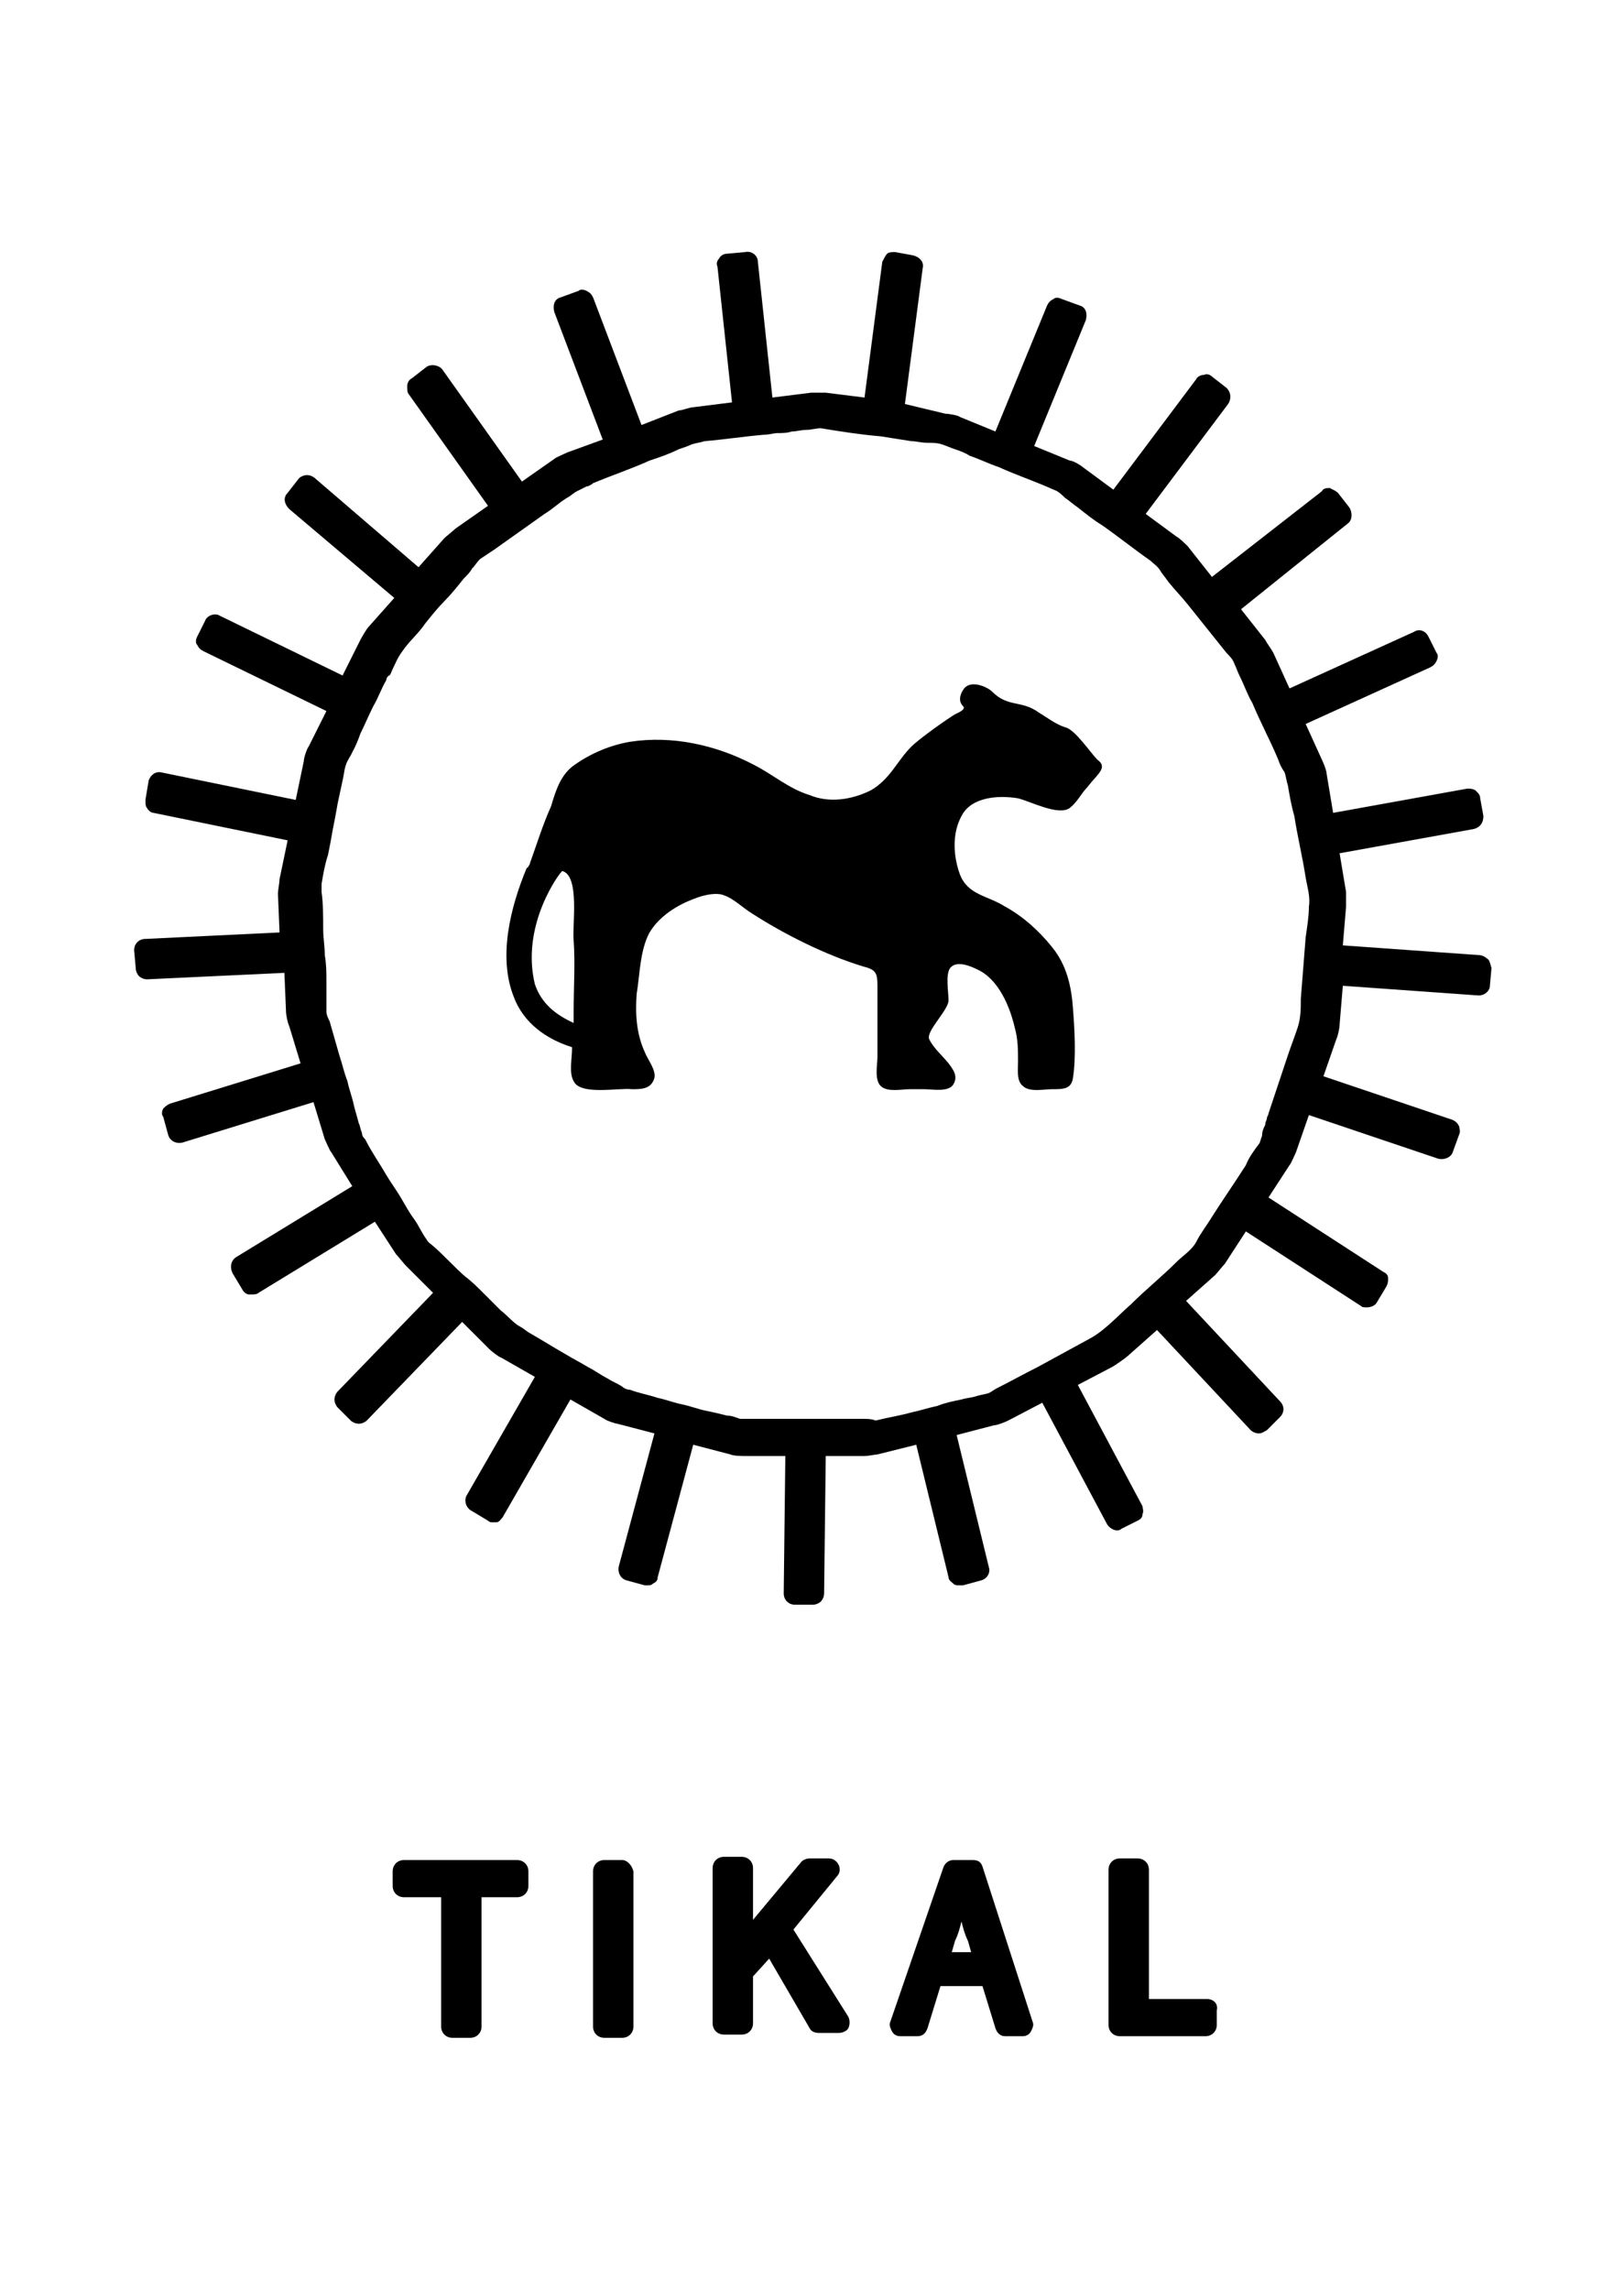 <?xml version="1.0" encoding="utf-8"?>
<!-- Generator: Adobe Illustrator 25.4.0, SVG Export Plug-In . SVG Version: 6.00 Build 0)  -->
<svg version="1.1" id="Ebene_1" xmlns="http://www.w3.org/2000/svg" xmlns:xlink="http://www.w3.org/1999/xlink" x="0px" y="0px"
	 viewBox="0 0 100.5 141.7" style="enable-background:new 0 0 100.5 141.7;" xml:space="preserve">
<g>
	<path d="M32,115.1h-7c-0.4,0-0.7,0.3-0.7,0.7v0.9c0,0.4,0.3,0.7,0.7,0.7h2.3v8c0,0.4,0.3,0.7,0.7,0.7h1.1c0.4,0,0.7-0.3,0.7-0.7v-8
		H32c0.4,0,0.7-0.3,0.7-0.7v-0.9C32.7,115.4,32.4,115.1,32,115.1"/>
	<path d="M38.5,115.1h-1.1c-0.4,0-0.7,0.3-0.7,0.7v9.6c0,0.4,0.3,0.7,0.7,0.7h1.1c0.4,0,0.7-0.3,0.7-0.7v-9.6
		C39.1,115.4,38.8,115.1,38.5,115.1"/>
	<path d="M49.1,119.4l2.7-3.3c0.2-0.2,0.2-0.5,0.1-0.7c-0.1-0.2-0.3-0.4-0.6-0.4h-1.2c-0.2,0-0.4,0.1-0.5,0.2l-3,3.6v-3.2
		c0-0.4-0.3-0.7-0.7-0.7h-1.1c-0.4,0-0.7,0.3-0.7,0.7v9.6c0,0.4,0.3,0.7,0.7,0.7h1.1c0.4,0,0.7-0.3,0.7-0.7v-2.9l1-1.1l2.5,4.3
		c0.1,0.2,0.3,0.3,0.6,0.3h1.2c0.2,0,0.5-0.1,0.6-0.3c0.1-0.2,0.1-0.5,0-0.7L49.1,119.4z"/>
	<path d="M59.5,118.9c0.1,0.4,0.2,0.8,0.4,1.2l0.2,0.7h-1.2l0.2-0.7C59.3,119.7,59.4,119.3,59.5,118.9 M60.8,115.5
		c-0.1-0.3-0.3-0.4-0.6-0.4h-1.2c-0.3,0-0.5,0.2-0.6,0.4l-3.3,9.6c-0.1,0.2,0,0.4,0.1,0.6c0.1,0.2,0.3,0.3,0.5,0.3h1.1
		c0.3,0,0.5-0.2,0.6-0.5l0.8-2.6h2.6l0.8,2.6c0.1,0.3,0.3,0.5,0.6,0.5h1.1c0.2,0,0.4-0.1,0.5-0.3c0.1-0.2,0.2-0.4,0.1-0.6
		L60.8,115.5z"/>
	<path d="M74.7,123.7h-3.6v-8c0-0.4-0.3-0.7-0.7-0.7h-1.1c-0.4,0-0.7,0.3-0.7,0.7v9.6c0,0.4,0.3,0.7,0.7,0.7h5.3
		c0.4,0,0.7-0.3,0.7-0.7v-0.9C75.4,124,75.1,123.7,74.7,123.7"/>
	<path d="M53.5,87.8c-0.6,0-1.2,0-1.9,0c-0.5,0-1.1,0-1.6,0c-0.5,0-1.1,0-1.6,0c-0.7,0-1.4,0-2,0c-0.2,0-0.4,0-0.6,0
		c-0.3-0.1-0.5-0.2-0.8-0.2c-0.4-0.1-0.8-0.2-1.3-0.3c-0.5-0.1-1-0.3-1.5-0.4c-0.5-0.1-1-0.3-1.5-0.4c-0.6-0.2-1.2-0.3-1.7-0.5
		c-0.2,0-0.4-0.1-0.5-0.2c-0.3-0.2-0.6-0.3-0.9-0.5c-0.4-0.2-0.8-0.5-1.2-0.7c-0.5-0.3-0.9-0.5-1.4-0.8c-0.7-0.4-1.5-0.9-2.2-1.3
		c-0.2-0.1-0.4-0.3-0.6-0.4c-0.4-0.2-0.8-0.7-1.2-1c-0.3-0.3-0.7-0.7-1-1c-0.4-0.4-0.8-0.8-1.2-1.1c-0.7-0.6-1.3-1.3-2-1.9
		c-0.1-0.1-0.3-0.2-0.4-0.4c-0.3-0.4-0.5-0.9-0.8-1.3c-0.3-0.4-0.5-0.8-0.8-1.3c-0.3-0.5-0.6-0.9-0.9-1.4c-0.4-0.7-0.9-1.4-1.3-2.2
		c-0.1-0.1-0.2-0.2-0.2-0.4c-0.1-0.2-0.1-0.4-0.2-0.6c-0.1-0.4-0.2-0.7-0.3-1.1c-0.1-0.5-0.3-1-0.4-1.5c-0.2-0.5-0.3-1-0.5-1.6
		c-0.2-0.7-0.4-1.4-0.6-2.1c-0.1-0.2-0.2-0.4-0.2-0.6c0-0.3,0-0.6,0-0.9c0-0.3,0-0.7,0-1c0-0.5,0-1-0.1-1.6c0-0.5-0.1-1.1-0.1-1.6
		c0-0.8,0-1.6-0.1-2.3c0-0.2,0-0.3,0-0.5c0.1-0.6,0.2-1.2,0.4-1.8c0.1-0.5,0.2-1,0.3-1.6c0.1-0.5,0.2-1,0.3-1.6
		c0.1-0.5,0.2-0.9,0.3-1.4c0.1-0.4,0.1-0.8,0.3-1.2c0.3-0.5,0.6-1.1,0.8-1.7c0.3-0.6,0.5-1.1,0.8-1.7c0.3-0.5,0.5-1.1,0.8-1.6
		c0-0.1,0.1-0.3,0.2-0.3c0.1-0.1,0.1-0.2,0.2-0.4c0.2-0.4,0.3-0.7,0.6-1.1c0.4-0.6,1-1.1,1.4-1.7c0.4-0.5,0.8-1,1.2-1.4
		c0.4-0.4,0.8-0.9,1.2-1.4c0.2-0.2,0.4-0.4,0.5-0.6c0.2-0.2,0.3-0.4,0.5-0.6c0.3-0.2,0.6-0.4,0.9-0.6c1-0.7,2.1-1.5,3.1-2.2
		c0.5-0.3,0.9-0.7,1.4-1c0.2-0.1,0.4-0.3,0.6-0.4c0.2-0.1,0.4-0.2,0.6-0.3c0.1,0,0.3-0.1,0.4-0.2c1.2-0.5,2.4-0.9,3.5-1.4
		c0.6-0.2,1.2-0.4,1.8-0.7c0.3-0.1,0.6-0.2,0.8-0.3c0.3-0.1,0.5-0.1,0.8-0.2c1.2-0.1,2.5-0.3,3.7-0.4c0.3,0,0.6-0.1,0.8-0.1
		c0.3,0,0.6,0,0.9-0.1c0.3,0,0.6-0.1,0.9-0.1c0.3,0,0.6-0.1,0.9-0.1c1.2,0.2,2.5,0.4,3.7,0.5c0.6,0.1,1.3,0.2,1.9,0.3
		c0.3,0,0.6,0.1,1,0.1c0.3,0,0.6,0,0.9,0.1c0.3,0.1,0.5,0.2,0.8,0.3c0.3,0.1,0.6,0.2,0.9,0.4c0.6,0.2,1.2,0.5,1.8,0.7
		c1.1,0.5,2.3,0.9,3.4,1.4c0.3,0.1,0.5,0.3,0.7,0.5c0.3,0.2,0.5,0.4,0.8,0.6c0.5,0.4,1,0.8,1.5,1.1c1,0.7,2,1.5,3,2.2
		c0.2,0.2,0.4,0.3,0.6,0.6c0.1,0.2,0.3,0.4,0.5,0.7c0.4,0.5,0.8,0.9,1.2,1.4c0.8,1,1.6,2,2.4,3c0.2,0.2,0.4,0.4,0.5,0.7
		c0.1,0.2,0.2,0.5,0.3,0.7c0.3,0.6,0.5,1.2,0.8,1.7c0.5,1.2,1.1,2.3,1.6,3.5c0.1,0.3,0.2,0.5,0.4,0.8c0.1,0.3,0.1,0.5,0.2,0.8
		c0.1,0.6,0.2,1.2,0.4,1.9c0.2,1.3,0.5,2.5,0.7,3.8c0.1,0.6,0.3,1.2,0.2,1.8c0,0.6-0.1,1.2-0.2,1.9c-0.1,1.3-0.2,2.5-0.3,3.8
		c0,0.6,0,1.2-0.2,1.8c-0.2,0.6-0.4,1.1-0.6,1.7c-0.4,1.2-0.8,2.4-1.2,3.6c0,0.1-0.1,0.2-0.1,0.3c0,0.1-0.1,0.2-0.1,0.4
		c-0.1,0.2-0.2,0.4-0.2,0.7c-0.1,0.2-0.1,0.4-0.2,0.5c-0.3,0.4-0.6,0.8-0.8,1.3c-0.7,1.1-1.4,2.1-2.1,3.2c-0.3,0.5-0.7,1-1,1.6
		c-0.3,0.5-0.8,0.8-1.2,1.2c-0.9,0.9-1.9,1.7-2.8,2.6c-0.8,0.7-1.6,1.6-2.5,2.1c-1.1,0.6-2.2,1.2-3.3,1.8c-0.8,0.4-1.7,0.9-2.5,1.3
		c-0.2,0.1-0.3,0.2-0.5,0.3c-0.3,0.1-0.5,0.1-0.8,0.2c-0.3,0.1-0.6,0.1-0.9,0.2c-0.5,0.1-1,0.2-1.5,0.4c-0.5,0.1-1.1,0.3-1.6,0.4
		c-0.7,0.2-1.4,0.3-2.2,0.5C53.9,87.8,53.7,87.8,53.5,87.8 M92,59.3c-0.1-0.1-0.3-0.2-0.5-0.2l-8.4-0.6l0.2-2.4c0-0.2,0-0.8,0-0.9
		l-0.4-2.4l8.3-1.5c0.4-0.1,0.6-0.4,0.6-0.8l-0.2-1.1c0-0.2-0.1-0.3-0.3-0.5c-0.2-0.1-0.3-0.1-0.5-0.1l-8.3,1.5l-0.4-2.4
		c0-0.2-0.2-0.7-0.3-0.9l-1-2.2l7.7-3.5c0.2-0.1,0.3-0.2,0.4-0.4c0.1-0.2,0.1-0.4,0-0.5l-0.5-1c-0.2-0.4-0.6-0.5-0.9-0.3l-7.7,3.5
		l-1-2.2c-0.1-0.2-0.4-0.6-0.5-0.8l-1.5-1.9l6.6-5.3c0.3-0.2,0.3-0.7,0.1-1l-0.7-0.9c-0.1-0.1-0.3-0.2-0.5-0.3c-0.2,0-0.4,0-0.5,0.2
		L75,35.7l-1.5-1.9c-0.1-0.1-0.5-0.5-0.7-0.6l-1.9-1.4l5.1-6.8c0.2-0.3,0.2-0.7-0.1-1l-0.9-0.7c-0.1-0.1-0.3-0.2-0.5-0.1
		c-0.2,0-0.4,0.1-0.5,0.3l-5.1,6.8l-1.9-1.4c-0.1-0.1-0.6-0.4-0.8-0.4l-2.2-0.9l3.2-7.8c0.1-0.4,0-0.8-0.4-0.9l-1.1-0.4
		c-0.2-0.1-0.4-0.1-0.5,0c-0.2,0.1-0.3,0.2-0.4,0.4l-3.2,7.8l-2.2-0.9c-0.1-0.1-0.7-0.2-0.9-0.2L56,25l1.1-8.4
		c0.1-0.4-0.2-0.7-0.6-0.8l-1.1-0.2c-0.2,0-0.4,0-0.5,0.1c-0.1,0.1-0.2,0.3-0.3,0.5l-1.1,8.4l-2.4-0.3c-0.2,0-0.8,0-0.9,0l-2.4,0.3
		l-0.9-8.4c0-0.4-0.4-0.7-0.8-0.6l-1.1,0.1c-0.2,0-0.4,0.1-0.5,0.3c-0.1,0.1-0.2,0.3-0.1,0.5l0.9,8.4l-2.4,0.3
		c-0.2,0-0.7,0.2-0.9,0.2l-2.3,0.9l-3-7.9c-0.1-0.2-0.2-0.3-0.4-0.4s-0.4-0.1-0.5,0l-1.1,0.4c-0.4,0.1-0.5,0.5-0.4,0.9l3,7.9
		L35.1,28c-0.2,0.1-0.7,0.3-0.8,0.4l-2,1.4l-4.9-6.9c-0.2-0.3-0.7-0.4-1-0.2l-0.9,0.7c-0.2,0.1-0.3,0.3-0.3,0.5c0,0.2,0,0.4,0.1,0.5
		l4.9,6.9l-2,1.4c-0.1,0.1-0.6,0.5-0.7,0.6l-1.6,1.8l-6.4-5.5c-0.1-0.1-0.3-0.2-0.5-0.2c-0.2,0-0.4,0.1-0.5,0.2l-0.7,0.9
		c-0.3,0.3-0.2,0.7,0.1,1l6.5,5.5l-1.6,1.8c-0.1,0.1-0.4,0.6-0.5,0.8l-1.1,2.2l-7.6-3.7c-0.3-0.2-0.8,0-0.9,0.3l-0.5,1
		c-0.1,0.2-0.1,0.4,0,0.5c0.1,0.2,0.2,0.3,0.4,0.4l7.6,3.7l-1.1,2.2c-0.1,0.1-0.3,0.7-0.3,0.9l-0.5,2.4l-8.3-1.7
		c-0.4-0.1-0.7,0.2-0.8,0.5L9,49.5c0,0.2,0,0.4,0.1,0.5c0.1,0.2,0.3,0.3,0.4,0.3l8.3,1.7l-0.5,2.4c0,0.2-0.1,0.7-0.1,0.9l0.1,2.4
		L9,58.1c-0.4,0-0.7,0.3-0.7,0.7l0.1,1.1c0,0.2,0.1,0.4,0.2,0.5c0.1,0.1,0.3,0.2,0.5,0.2l8.5-0.4l0.1,2.4c0,0.2,0.1,0.7,0.2,0.9
		l0.7,2.3l-8.1,2.5c-0.2,0.1-0.3,0.2-0.4,0.3c-0.1,0.2-0.1,0.4,0,0.5l0.3,1.1c0.1,0.4,0.5,0.6,0.9,0.5l8.1-2.5l0.7,2.3
		c0.1,0.2,0.3,0.7,0.4,0.8l1.3,2.1l-7.2,4.4c-0.3,0.2-0.4,0.6-0.2,1l0.6,1c0.1,0.2,0.3,0.3,0.4,0.3c0.1,0,0.1,0,0.2,0
		c0.1,0,0.3,0,0.4-0.1l7.2-4.4l1.3,2c0.1,0.1,0.5,0.6,0.6,0.7l1.7,1.7l-5.9,6.1c-0.1,0.1-0.2,0.3-0.2,0.5c0,0.2,0.1,0.4,0.2,0.5
		l0.8,0.8c0.1,0.1,0.3,0.2,0.5,0.2c0.2,0,0.4-0.1,0.5-0.2l5.9-6.1l1.7,1.7c0.1,0.1,0.6,0.5,0.7,0.5l2.1,1.2l-4.2,7.3
		c-0.2,0.3-0.1,0.8,0.3,1l1,0.6c0.1,0.1,0.2,0.1,0.3,0.1c0.1,0,0.1,0,0.2,0c0.2,0,0.3-0.2,0.4-0.3l4.2-7.3l2.1,1.2
		c0.1,0.1,0.7,0.3,0.8,0.3l2.3,0.6l-2.2,8.2c-0.1,0.4,0.1,0.8,0.5,0.9l1.1,0.3c0.1,0,0.1,0,0.2,0c0.1,0,0.2,0,0.3-0.1
		c0.2-0.1,0.3-0.2,0.3-0.4l2.2-8.2l2.3,0.6c0.2,0.1,0.8,0.1,1,0.1l2.4,0l-0.1,8.5c0,0.4,0.3,0.7,0.7,0.7l1.1,0h0
		c0.2,0,0.4-0.1,0.5-0.2c0.1-0.1,0.2-0.3,0.2-0.5l0.1-8.5l2.4,0c0.2,0,0.7-0.1,0.8-0.1l2.4-0.6l2,8.2c0,0.2,0.2,0.3,0.3,0.4
		c0.1,0.1,0.2,0.1,0.4,0.1c0.1,0,0.1,0,0.2,0l1.1-0.3c0.4-0.1,0.6-0.5,0.5-0.8l-2-8.2l2.3-0.6c0.2,0,0.7-0.2,0.9-0.3l2.1-1.1l4,7.5
		c0.1,0.2,0.4,0.4,0.6,0.4c0.1,0,0.2,0,0.3-0.1l1-0.5c0.2-0.1,0.3-0.2,0.3-0.4c0.1-0.2,0-0.4,0-0.5l-4-7.5l2.1-1.1
		c0.2-0.1,0.9-0.6,1-0.7l1.8-1.6l5.8,6.2c0.1,0.1,0.3,0.2,0.5,0.2h0c0.2,0,0.3-0.1,0.5-0.2l0.8-0.8c0.3-0.3,0.3-0.7,0-1l-5.8-6.2
		l1.8-1.6c0.1-0.1,0.5-0.6,0.6-0.7l1.3-2l7.1,4.6c0.1,0.1,0.2,0.1,0.4,0.1c0.2,0,0.5-0.1,0.6-0.3l0.6-1c0.1-0.2,0.1-0.3,0.1-0.5
		c0-0.2-0.1-0.3-0.3-0.4l-7.1-4.6l1.3-2c0.1-0.1,0.3-0.6,0.4-0.8L81,69l8,2.7c0.4,0.1,0.8-0.1,0.9-0.4l0.4-1.1c0.1-0.2,0-0.4,0-0.5
		c-0.1-0.2-0.2-0.3-0.4-0.4l-8-2.7l0.8-2.3c0.1-0.2,0.2-0.7,0.2-0.9l0.2-2.4l8.4,0.6c0.4,0,0.7-0.3,0.7-0.6l0.1-1.1
		C92.2,59.6,92.2,59.4,92,59.3"/>
	<path d="M33.1,60.9c-0.9-3.7,1.6-7,1.7-7c1.1,0.3,0.6,3.4,0.7,4.3c0.1,1.4,0,2.9,0,4.4c0,0.2,0,0.5,0,0.7
		C34.4,62.8,33.5,62.1,33.1,60.9 M67.9,47c-0.4-0.4-1.4-1.9-2-2c-0.6-0.2-1.1-0.6-1.6-0.9c-1.1-0.8-1.9-0.3-2.9-1.3
		c-0.3-0.3-1.4-0.8-1.8-0.1c-0.2,0.3-0.3,0.7,0,1c0.2,0.2-0.3,0.4-0.5,0.5c-0.5,0.3-2.2,1.5-2.7,2c-0.9,0.9-1.3,2-2.5,2.7
		c-1.2,0.6-2.6,0.8-3.8,0.3c-1.3-0.4-2.3-1.3-3.5-1.9c-2.3-1.2-5-1.8-7.6-1.4c-1.2,0.2-2.4,0.7-3.4,1.4c-0.9,0.6-1.2,1.6-1.5,2.6
		c-0.5,1.1-0.9,2.4-1.3,3.5c0,0.1-0.1,0.2-0.1,0.2c0,0,0,0.1-0.1,0.1c-1,2.4-1.8,5.5-0.8,8c0.6,1.6,2,2.6,3.6,3.1c0,0,0,0.1,0,0.1
		c0,0.6-0.2,1.5,0.1,2c0.4,0.9,2.8,0.4,3.6,0.5c0.6,0,1.2,0,1.4-0.7c0.1-0.5-0.4-1.1-0.6-1.6c-0.5-1.1-0.6-2.3-0.5-3.6
		c0.2-1.2,0.2-2.7,0.8-3.8c0.6-1,1.7-1.7,2.8-2.1c0.5-0.2,1.3-0.4,1.8-0.2c0.6,0.2,1.2,0.8,1.7,1.1c2,1.3,4.6,2.6,6.9,3.3
		c0.8,0.2,0.9,0.4,0.9,1.2c0,0.7,0,1.5,0,2.2c0,0.7,0,1.4,0,2.2c0,0.5-0.2,1.4,0.2,1.8c0.4,0.4,1.3,0.2,1.8,0.2c0.8,0,0.2,0,0.9,0
		c0.5,0,1.5,0.2,1.8-0.3c0.3-0.5,0-0.9-0.3-1.3c-0.4-0.5-0.9-0.9-1.2-1.5c-0.2-0.5,1.2-1.8,1.2-2.4c0-0.5-0.2-1.6,0.1-2
		c0.4-0.5,1.3-0.1,1.7,0.1c1.3,0.6,2,2.3,2.3,3.6c0.2,0.7,0.2,1.4,0.2,2.1c0,0.5-0.1,1.2,0.3,1.5c0.4,0.4,1.3,0.2,1.8,0.2
		c0.7,0,1.2,0,1.3-0.7c0.2-1.3,0.1-3,0-4.3c-0.1-1.4-0.4-2.7-1.3-3.8c-0.8-1-1.8-1.9-2.9-2.5c-1.1-0.7-2.3-0.7-2.8-2
		c-0.4-1.1-0.5-2.5,0.1-3.6c0.6-1.2,2.3-1.3,3.5-1.1c0.8,0.2,2.5,1.1,3.2,0.6c0.5-0.4,0.7-0.9,1.1-1.3C67.9,47.9,68.6,47.5,67.9,47"
		/>
</g>
</svg>
